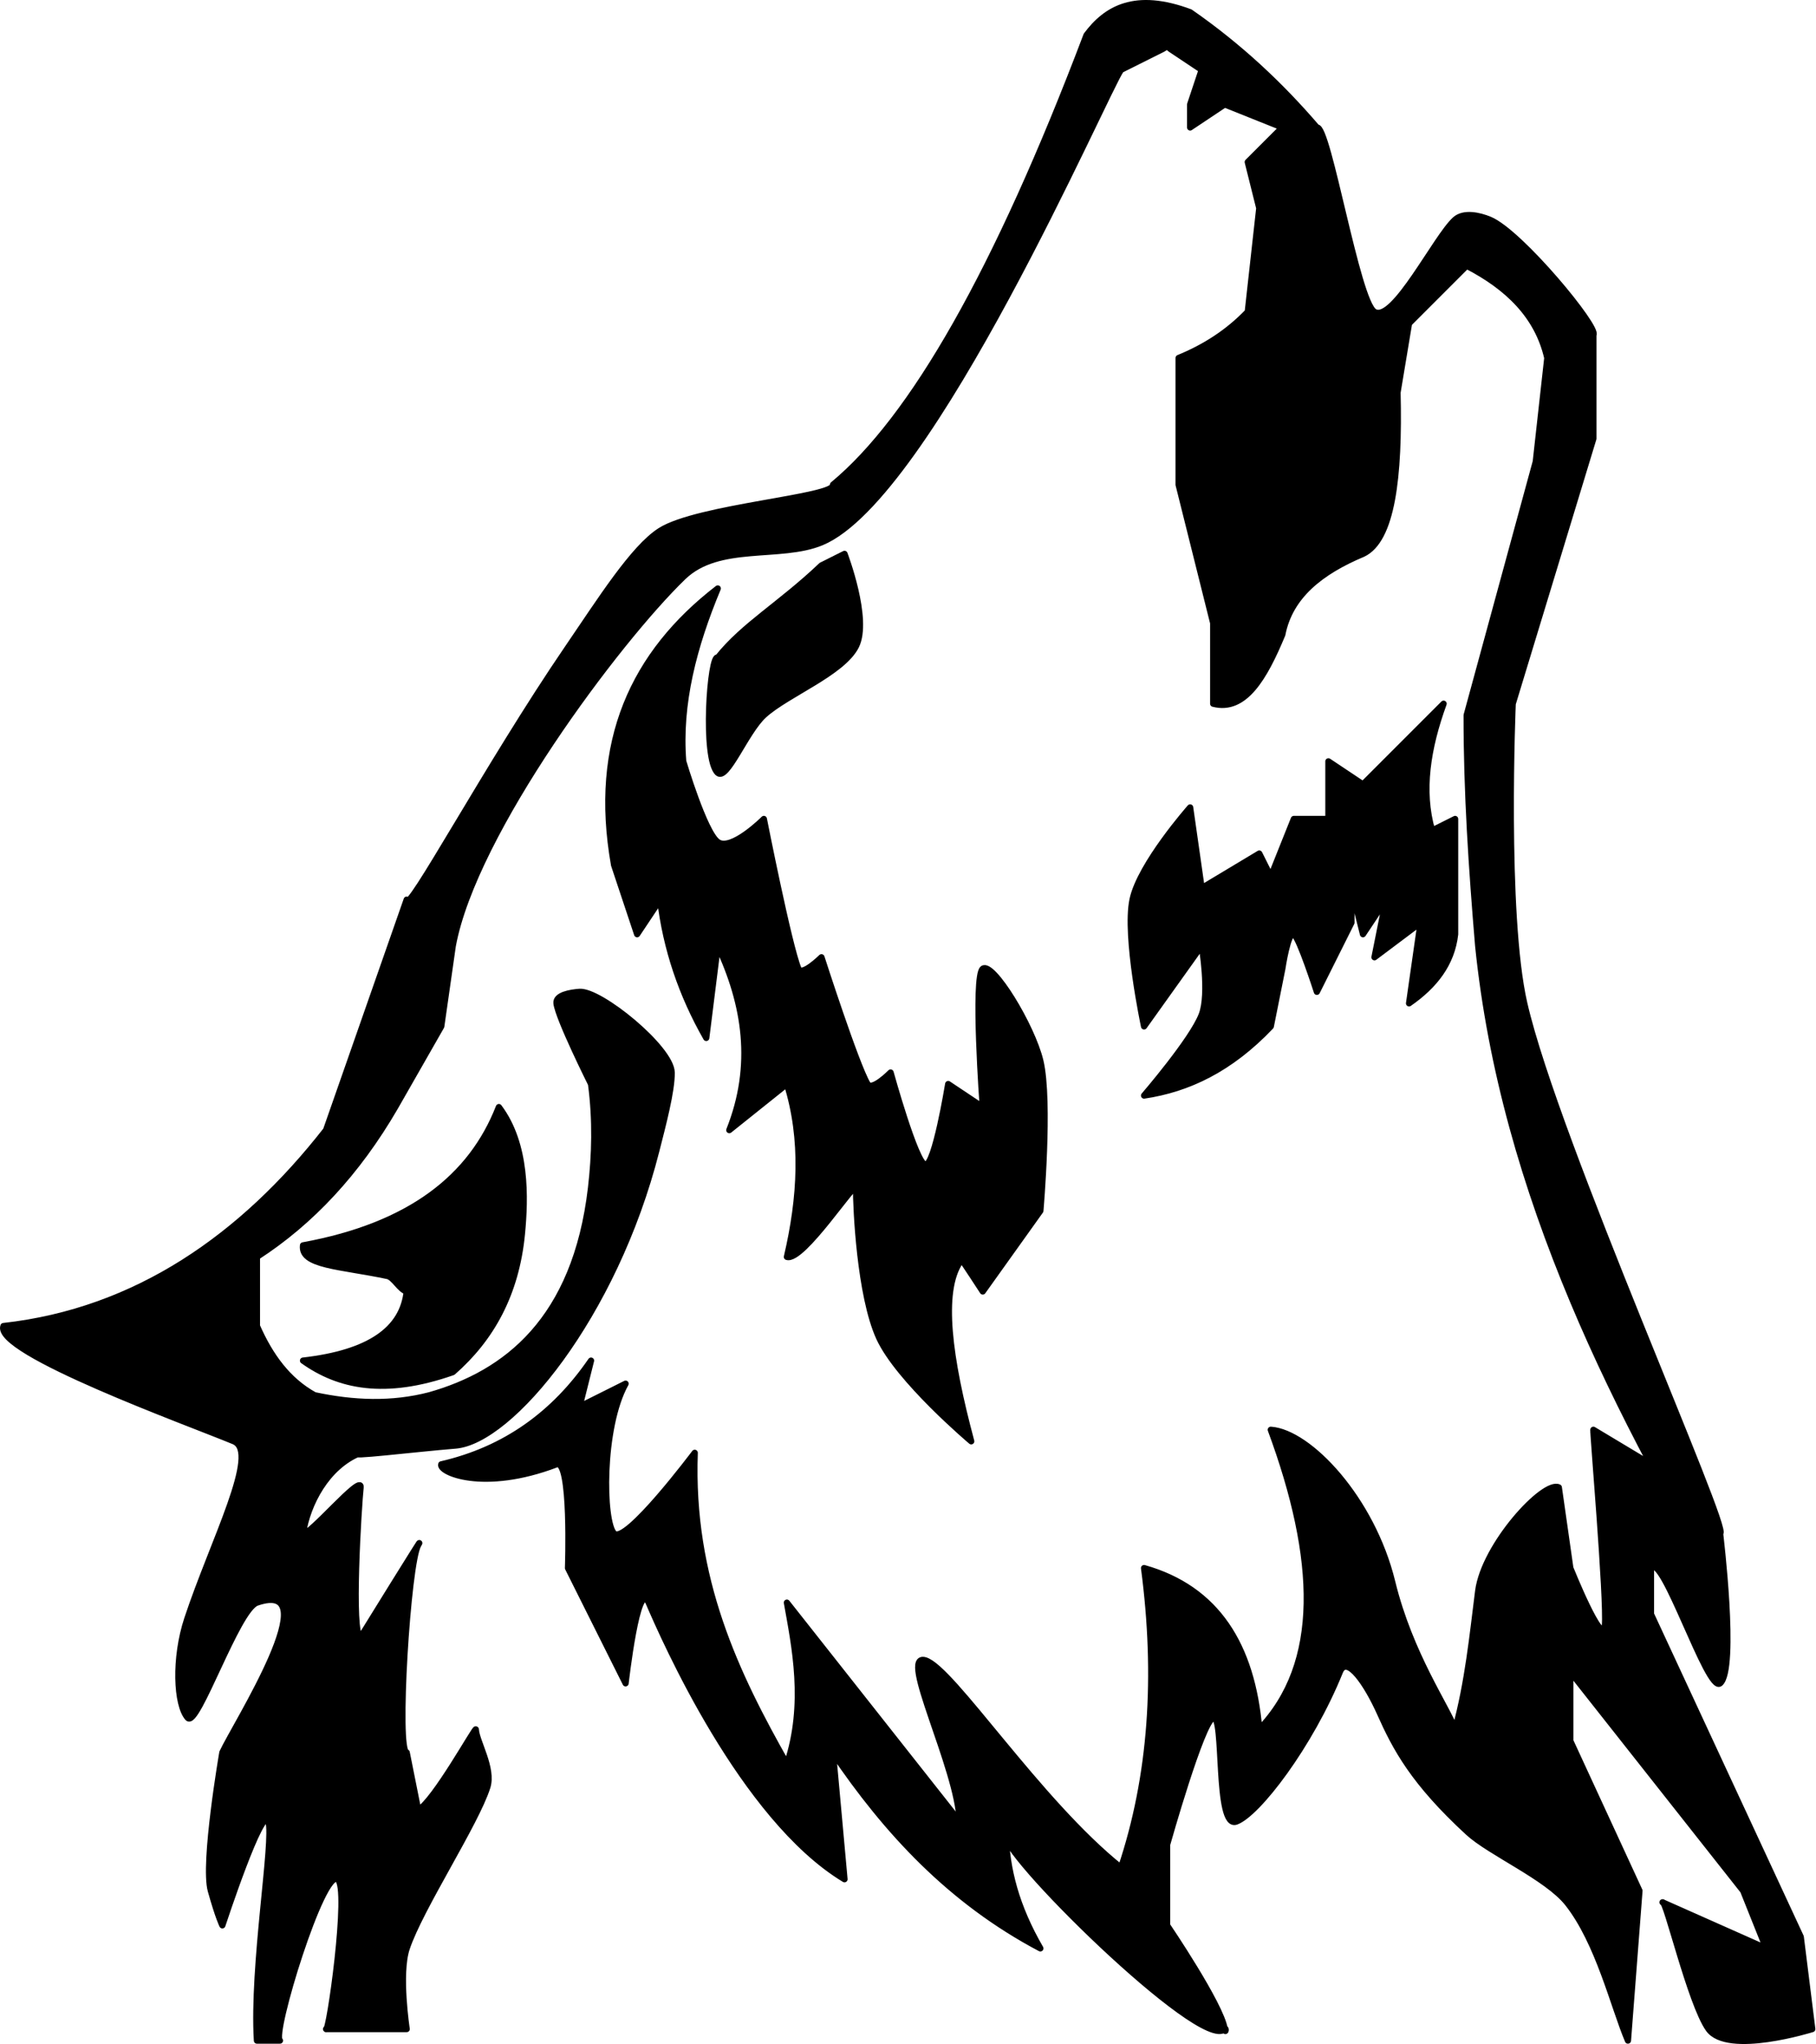 <svg xmlns="http://www.w3.org/2000/svg" xmlns:xlink="http://www.w3.org/1999/xlink" xmlns:serif="http://www.serif.com/" width="100%" height="100%" viewBox="0 0 1222 1375" xml:space="preserve" style="fill-rule:evenodd;clip-rule:evenodd;stroke-linecap:round;stroke-linejoin:round;stroke-miterlimit:1.5;">  <g>    <path d="M800.859,543.159c-0,-0 -33.742,38.165 -38.764,62.022c-5.169,24.55 7.753,85.28 7.753,85.28l38.763,-54.269c0,-0 5.566,32.044 0,46.516c-6.46,16.798 -38.763,54.269 -38.763,54.269c29.443,-4.323 58.054,-17.805 85.28,-46.516l7.752,-38.764c0,0 3.877,-25.842 7.753,-23.258c3.877,2.584 15.506,38.764 15.506,38.764l23.258,-46.517l-0,-23.258l7.753,31.011l15.505,-23.258l-7.753,38.763l31.011,-23.258l-7.752,54.269c17.027,-11.825 28.764,-26.561 31.011,-46.516l-0,-77.527l-15.506,7.752c-7.685,-26.783 -3.039,-55.54 7.753,-85.28l-54.269,54.269l-23.259,-15.505l0,38.764l-23.258,-0l-15.505,38.763l-7.753,-15.505l-38.764,23.258l-7.752,-54.269" style="stroke:#000;stroke-width:4.17px;"></path>    <path d="M482.996,395.857c-56.505,43.638 -84.502,103.04 -69.774,186.066l15.505,46.516l15.506,-23.258c3.916,33.151 14.523,64.072 31.011,93.033l7.752,-62.022c18.633,39.482 25.159,80.371 7.753,124.044l38.764,-31.011c11.622,37.369 9.33,76.407 -0,116.291c10.587,3.388 46.542,-52.246 46.516,-46.517c-0.061,13.736 2.584,72.359 15.506,100.786c12.876,28.329 62.021,69.775 62.021,69.775c-15.079,-56.121 -20.961,-100.608 -7.542,-120.687c-0,0 -0.894,-4.246 -0.21,-3.357c2.549,3.316 15.505,23.258 15.505,23.258l38.764,-54.269c-0,-0 6.461,-73.651 -0,-100.786c-5.647,-23.717 -32.303,-67.19 -38.764,-62.022c-6.46,5.169 0,93.033 0,93.033l-23.258,-15.505c0,-0 -9.045,55.561 -15.505,54.269c-6.461,-1.292 -23.259,-62.022 -23.259,-62.022c0,-0 -12.532,12.708 -15.505,7.753c-7.753,-12.922 -31.011,-85.281 -31.011,-85.281c-0,0 -13.283,13.087 -15.506,7.753c-6.46,-15.505 -23.258,-100.785 -23.258,-100.785c0,-0 -21.966,21.966 -31.011,15.505c-9.045,-6.461 -23.258,-54.269 -23.258,-54.269c-3.092,-38.764 7.071,-77.527 23.258,-116.291" style="stroke:#000;stroke-width:4.17px;"></path>    <path d="M552.771,380.351c-27.661,26.295 -52.424,40.183 -69.775,62.022c-5.173,-2.956 -10.272,68.151 0,77.528c6.111,5.578 18.813,-27.583 31.011,-38.764c15.506,-14.213 52.977,-28.427 62.022,-46.516c9.045,-18.09 -7.753,-62.022 -7.753,-62.022l-15.505,7.752Z" style="stroke:#000;stroke-width:4.17px;"></path>    <path d="M731.084,23.725c-60.465,159.553 -117.187,258.197 -170.56,302.357c2.254,8.517 -91.179,14.933 -116.291,31.011c-18.132,11.609 -40.123,46.529 -62.201,78.84c-53.99,79.014 -108.5,181.033 -108.36,169.248l-54.269,155.055c-55.715,71.297 -127.154,121.851 -217.077,131.796c-6.644,17.541 124.854,64.962 155.055,77.528c17.664,7.349 -13.897,66.77 -31.328,119.365c-8.803,26.562 -7.38,58.046 0.317,66.7c6.234,7.009 33.243,-73.004 46.517,-77.527c48.62,-16.57 -14.699,82.201 -23.259,100.785c0,0 -12.913,74.658 -7.752,93.033c5.16,18.376 7.752,23.259 7.752,23.259c0,-0 27.135,-82.696 31.011,-69.775c3.877,12.921 -10.8,96.793 -7.752,147.302l15.505,-0c-5.943,-3.269 28.578,-115.575 38.764,-108.538c8.321,5.748 -5.693,103.875 -7.753,100.785l54.269,0c0,0 -5.72,-37.108 0,-54.269c9.045,-27.135 46.517,-83.988 54.269,-108.538c3.969,-12.566 -7.352,-30.602 -7.752,-38.764c-0.1,-2.043 -27.676,47.918 -38.764,54.269l-7.753,-38.764c-7.252,-0.631 0.605,-127.286 7.753,-139.549c7.008,-12.023 -38.764,62.022 -38.764,62.022c-6.769,-1.069 -1.327,-89.013 0,-100.786c1.121,-9.943 -35.008,33.401 -38.763,31.011c2.869,-19.359 15.824,-45.268 38.763,-54.269c-13.798,3.499 37.731,-2.82 63.7,-4.871c37.192,-2.937 106.938,-86.948 135.257,-198.298c4.281,-16.832 10.566,-40.279 10.367,-52.671c-0.26,-16.273 -48.097,-55.274 -62.022,-54.269c-5.763,0.416 -16.222,2.019 -15.505,7.752c1.292,10.337 23.258,54.27 23.258,54.27c3.247,24.368 2.534,47.985 0,69.774c-10.38,89.262 -57.528,125.098 -108.538,139.55c-25.493,6.65 -51.39,5.598 -77.528,-0c-17.887,-9.83 -29.902,-26.372 -38.763,-46.517l-0,-46.516c36.121,-23.375 67.356,-56.522 93.033,-100.786l31.011,-54.269l7.752,-54.269c14.126,-76.355 110.63,-205.176 155.055,-248.088c23.966,-23.149 65.374,-11.774 93.033,-23.258c73.584,-30.551 191.26,-303.508 201.571,-317.862c0,-0 22.935,-11.468 28.104,-14.052c0.969,-0.485 2.046,-1.463 2.907,-1.454c0.861,0.009 1.507,1.005 2.261,1.507c3.058,2.039 17.498,11.666 20.997,13.999l-7.752,23.258l-0,15.505l23.258,-15.505l38.763,15.505l-23.258,23.259l7.753,31.01l-7.753,69.775c-13.21,13.78 -28.905,23.833 -46.516,31.011l-0,85.28l23.258,93.033l0,54.269c21.277,5.544 34.618,-17.857 46.516,-46.516c5.091,-26.137 26.069,-42.439 54.27,-54.269c19.529,-9.217 24.638,-51.451 23.258,-108.539l7.753,-46.516l38.763,-38.764c27.909,14.38 47.815,33.889 54.269,62.022l-7.752,69.775l-46.517,170.56c-0.065,51.685 3.41,103.37 7.753,155.055c8.482,82.917 31.563,162.204 64.021,239.49c15.479,36.857 33.091,73.26 52.27,109.383l-38.764,-23.258c-0.643,-1.286 9.326,114.268 7.753,131.796c-1.405,15.657 -23.258,-38.763 -23.258,-38.763l-7.753,-54.27c-9.95,-4.974 -50.321,38.863 -54.269,69.775c-3.74,29.284 -6.764,61.048 -15.505,93.033c-5.166,-14.539 -30.429,-50.349 -42.338,-99.142c-13.661,-55.977 -56.013,-100.687 -81.706,-102.429c32.266,87.178 34.796,157.302 -7.753,201.571c-4.808,-56.688 -28.711,-94.758 -77.527,-108.538c9.567,72.549 5.182,140.024 -15.506,201.571c-55.634,-44.389 -113.707,-134.381 -131.796,-139.549c-18.09,-5.169 22.061,72.358 23.258,108.538l-116.291,-147.302c5.126,28.833 13.595,68.142 -0,108.538c-34.392,-60.561 -65.119,-124.51 -62.022,-209.324c-0,0 -46.517,62.022 -54.269,54.269c-7.753,-7.752 -8.682,-71.229 7.752,-100.785l-31.011,15.505l7.753,-31.011c-24.553,35.73 -57.537,59.832 -100.785,69.775c-1.827,5.147 27.895,18.883 77.527,-0c10.389,-3.952 7.753,69.775 7.753,69.775l38.763,77.527c0,0 8.055,-71.544 15.506,-54.269c10.619,24.62 63.222,144.597 131.796,186.066l-7.752,-85.281c35.841,52.947 78.944,99.762 139.549,131.797c-16.37,-28.22 -22.842,-53.709 -23.258,-77.527c-9.105,8.146 132.107,147.807 147.302,131.796c1.218,-1.283 0.528,3.532 -0,0c-2.438,-16.288 -38.764,-69.774 -38.764,-69.774l0,-54.27c0,0 23.258,-82.696 31.011,-85.28c7.753,-2.584 1.292,74.943 15.505,69.775c14.214,-5.169 49.612,-50.944 69.775,-100.786c4.696,-11.607 18.2,8.276 26.962,27.889c10.537,23.588 22.54,46.273 59.342,80.163c14.717,13.552 53.076,30.153 66.923,47.606c20.787,26.2 30.997,69.825 40.592,92.43l7.752,-100.786l-46.516,-100.785l-0,-46.517l116.291,147.302l15.505,38.764l-69.774,-31.011c2.542,-1.618 18.812,68.141 31.011,85.28c12.759,17.927 69.774,0 69.774,0l-7.752,-62.022l-100.786,-217.076l0,-31.011c7.689,-11.7 38.4,84.531 46.517,77.527c11.086,-9.567 -0,-100.786 -0,-100.786c7.672,-0.697 -110.553,-263.995 -131.797,-356.626c-13.743,-59.923 -7.753,-202.717 -7.753,-201.571l54.269,-178.313l0,-69.774c4.01,-4.583 -49.252,-69.048 -69.774,-77.528c-7.165,-2.96 -17.496,-5.186 -23.258,0c-12.922,11.629 -41.412,69.62 -54.27,62.022c-11.787,-6.966 -31.212,-126.014 -38.763,-124.044c-24.482,-28.573 -52.418,-54.755 -85.28,-77.527c-37.124,-13.865 -56.578,-2.309 -69.775,15.505" style="stroke:#000;stroke-width:4.17px;"></path>    <path d="M203.898,837.763c72.472,-13.236 113.446,-46.089 131.796,-93.033c18.863,25.121 17.827,61.265 15.506,85.28c-3.923,40.579 -20.755,70.495 -46.517,93.033c-45.866,16.089 -76.763,9.399 -100.785,-7.753c45.415,-5.165 67.087,-21.411 69.774,-46.516c-4.351,-0.868 -8.665,-9.497 -12.886,-10.393c-31.923,-6.77 -58.594,-6.876 -56.888,-20.618Z" style="stroke:#000;stroke-width:4.17px;"></path>  </g></svg>